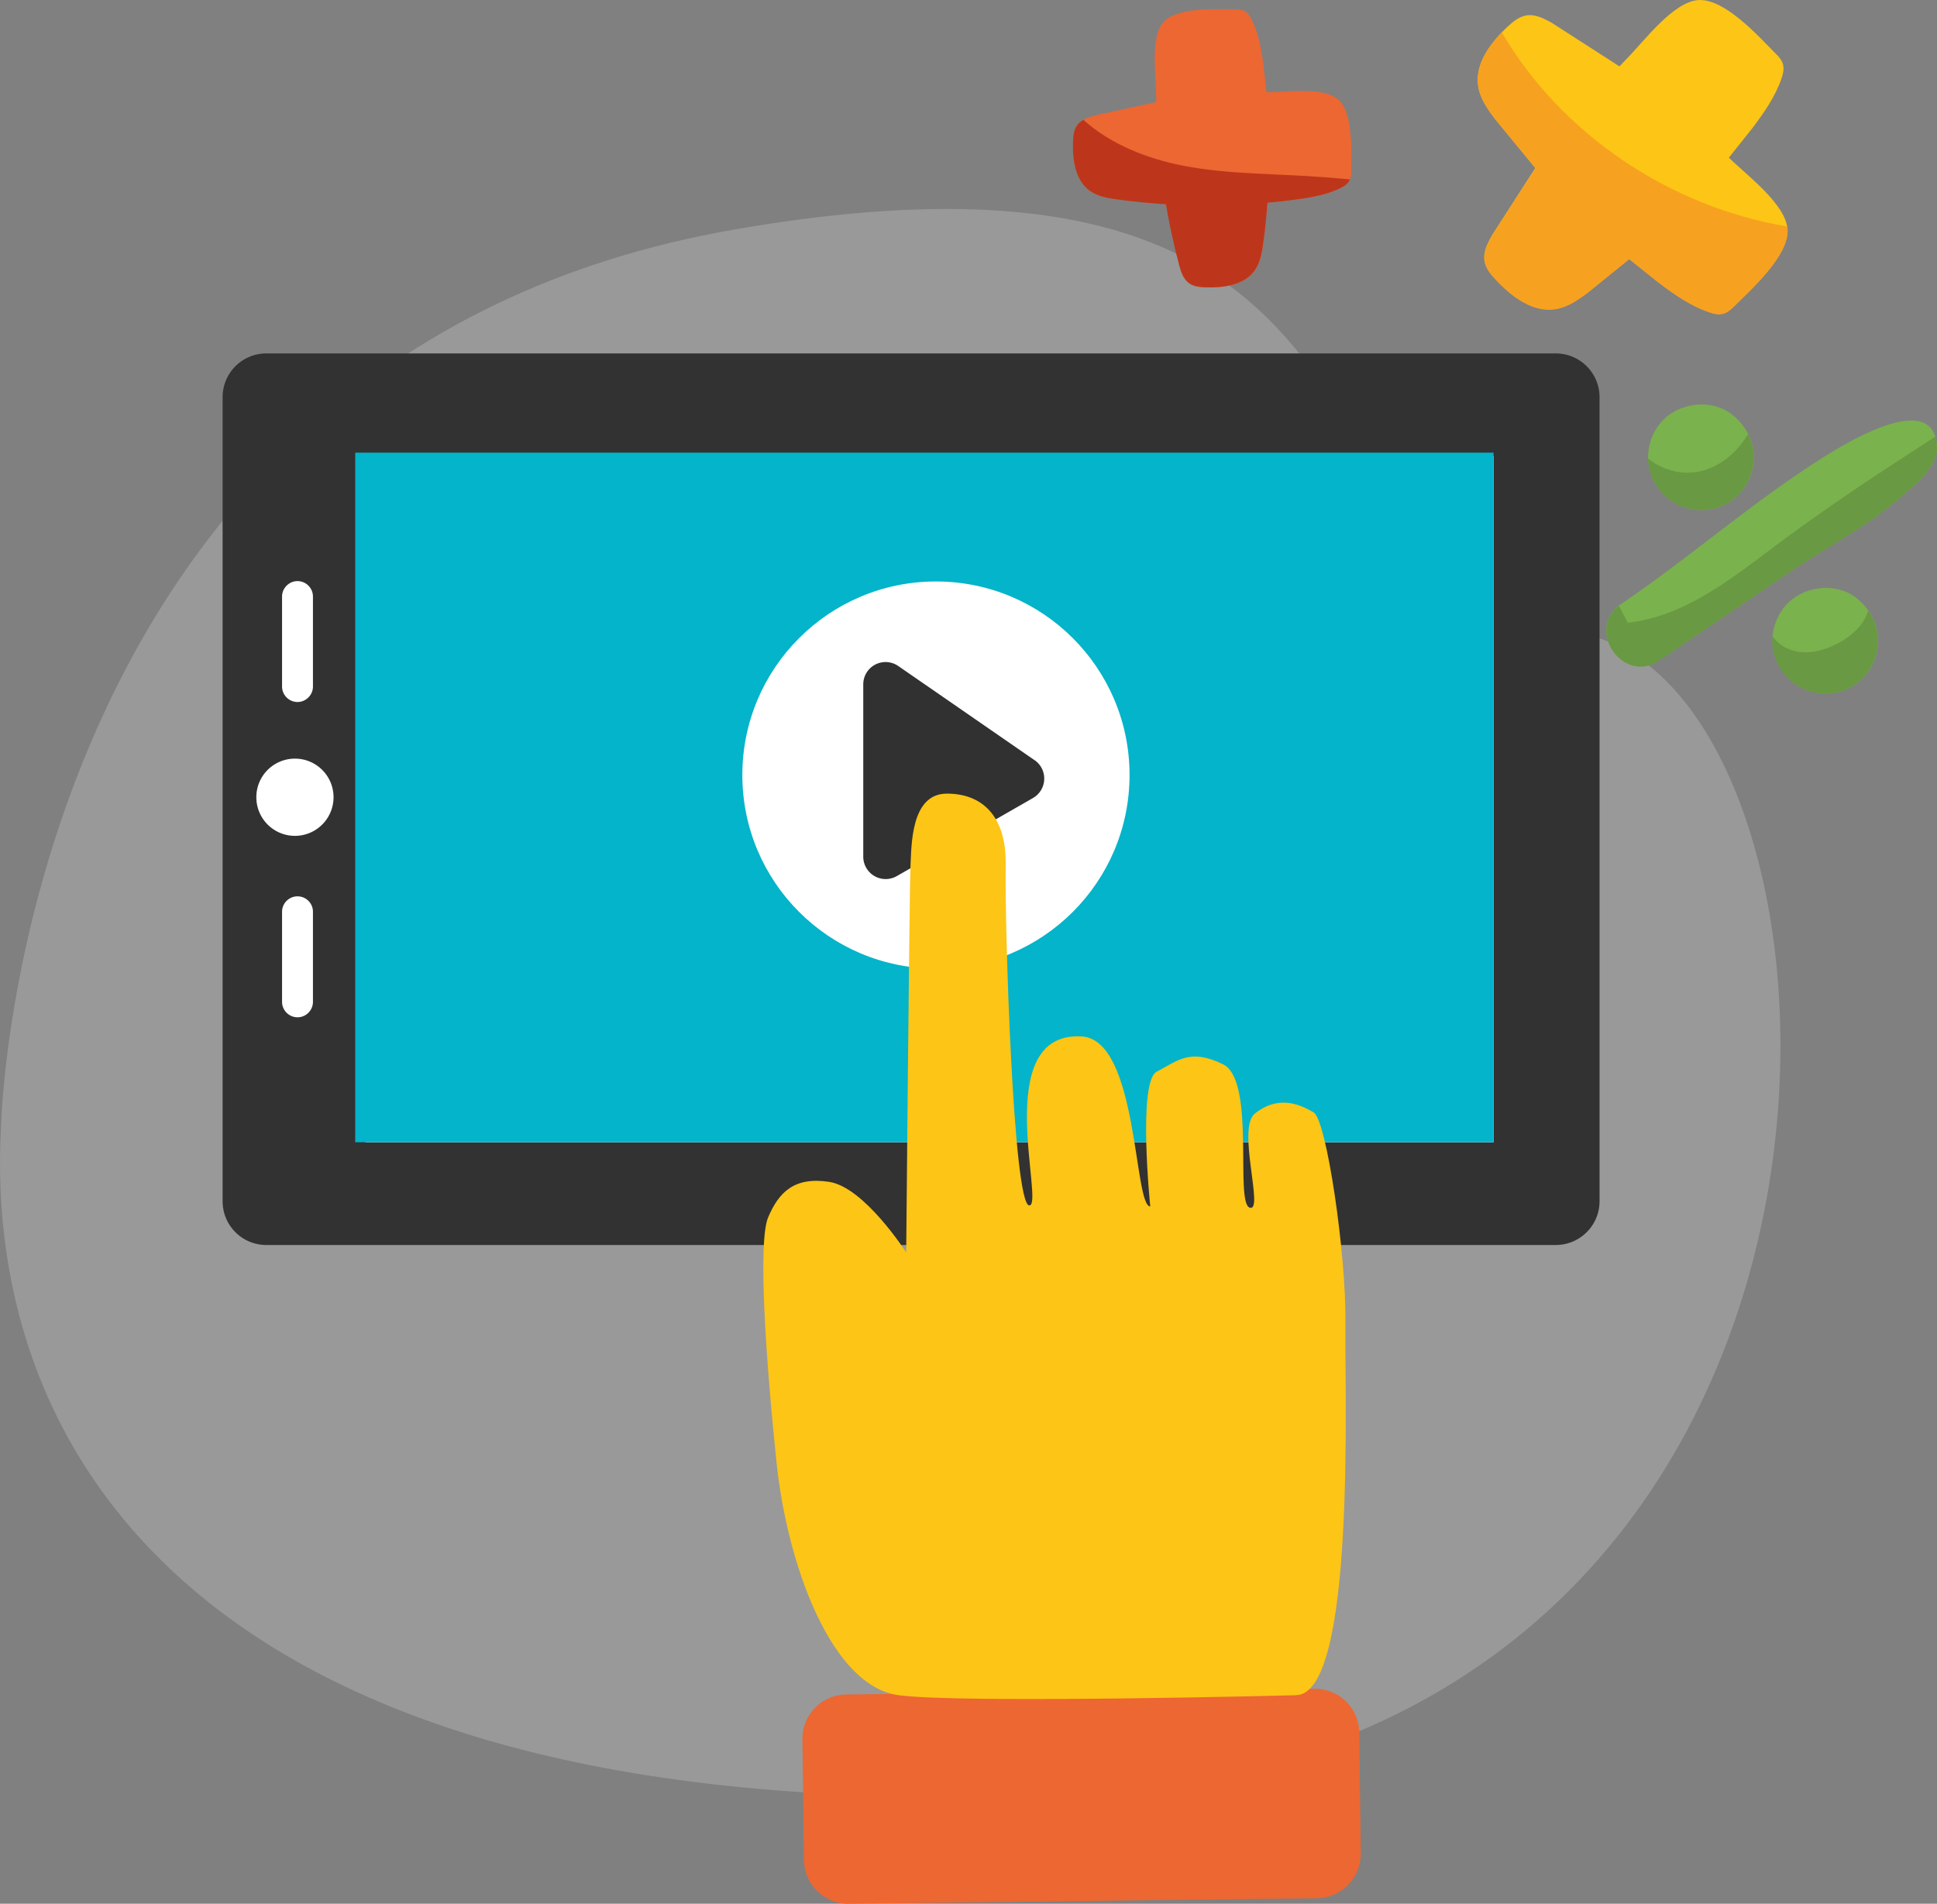 <svg xmlns="http://www.w3.org/2000/svg" width="138.342" height="136"><rect width="100%" height="100%" fill="#808080" stroke="none"/><path fill="#fff" fill-opacity=".2" d="M.07 80.555s1.085-55.23 52.373-64.157 38.346 25.627 60.16 28.818 25.843 79.875-36.088 82.898S-1.198 103.89.07 80.555z"/><path fill="#323232" d="M19.016 88.94a3.121 3.121 0 0 1-3.117-3.128V28.376a3.122 3.122 0 0 1 3.117-3.128h92.097c1.727 0 3.128 1.4 3.128 3.128v57.436c0 1.728-1.4 3.128-3.128 3.128H19.016z"/><path fill="#fff" d="M26.11 32.585h80.561v49.017H26.11zm-5.044 27.127a2.756 2.756 0 0 1-2.758-2.76 2.754 2.754 0 0 1 2.758-2.757 2.756 2.756 0 0 1 2.756 2.757 2.76 2.76 0 0 1-2.756 2.76zm.182 12.962a1.106 1.106 0 0 1-1.103-1.103v-6.438c0-.607.498-1.1 1.103-1.1.612 0 1.103.495 1.103 1.1v6.438c0 .607-.5 1.103-1.103 1.103zm0-22.524c-.606 0-1.103-.5-1.103-1.102v-6.433c0-.6.498-1.102 1.103-1.102.612 0 1.103.5 1.103 1.102v6.433c0 .6-.5 1.102-1.103 1.102z"/><path fill="#03b4ca" d="M25.37 32.337h81.301v49.264H25.37z"/><circle cx="66.846" cy="55.366" r="13.827" fill="#fff"/><path fill="#313132" d="m73.88 54.3-9.723-6.72a1.593 1.593 0 0 0-2.502 1.319v12.297a1.6 1.6 0 0 0 2.398 1.389l9.723-5.576c.478-.274.78-.772.803-1.322s-.236-1.073-.69-1.385z"/><path fill="#ec6732" d="M97.188 132.4a3.168 3.168 0 0 1-3.128 3.205L60.62 136a3.166 3.166 0 0 1-3.204-3.127l-.105-8.618a3.167 3.167 0 0 1 3.127-3.204l33.44-.405a3.164 3.164 0 0 1 3.203 3.126l.106 8.618z"/><path fill="#fdc515" d="M92.523 121.1c4.355.076 3.5-21.834 3.566-26.648S94.74 80 93.822 79.466s-2.476-1.295-4.2.086c-1.316 1.048.695 7.097-.375 6.715s.458-9.093-1.9-10.24-3.214-.264-4.737.535c-1.368.718-.458 9.628-.458 9.628-1.196-.04-.84-11.92-4.9-12.15-6.572-.372-2.598 12.15-3.744 12.073s-1.757-19.943-1.68-24.298c.06-3.44-1.605-5.12-4.203-5.12s-2.522 3.744-2.598 5.196-.306 27.582-.306 27.582-2.98-4.66-5.5-5.043-3.6.764-4.355 2.522-.164 10.265.6 17.574c.785 7.4 3.963 15.97 8.73 16.58s28.33-.001 28.33-.001zm35.143-104.712c-.104-1.798-2.958-3.912-4.138-5.076l-.052-.05 1.636-2.05c.848-1.117 1.668-2.284 2.122-3.6.107-.314.194-.652.118-.975-.082-.348-.337-.624-.6-.877-1.178-1.186-3.57-3.864-5.44-3.756-1.798.104-3.912 2.958-5.076 4.138l-.573.6-4.775-3.074c-.587-.34-1.242-.683-1.9-.562-.522.095-.95.458-1.337.822-1.195 1.125-2.334 2.624-2.075 4.245.14.882.68 1.643 1.22 2.355l2.86 3.472-3.063 4.76c-.34.587-.683 1.242-.562 1.9.095.522.458.95.822 1.337 1.125 1.195 2.624 2.334 4.245 2.075.882-.14 1.643-.68 2.355-1.22l2.906-2.354 2.088 1.67c1.117.848 2.284 1.668 3.612 2.122.314.107.652.194.975.118.348-.082.624-.337.877-.6 1.186-1.177 3.864-3.57 3.756-5.44z"/><path fill="#f7a120" d="M107.26 2.316c-1.036 1.07-1.91 2.415-1.68 3.855.14.882.68 1.643 1.22 2.355l2.857 3.483-3.063 4.76c-.34.587-.683 1.242-.562 1.91.095.522.458.95.822 1.337 1.125 1.195 2.624 2.334 4.245 2.075.882-.14 1.643-.68 2.355-1.22l2.906-2.354 2.088 1.67c1.117.848 2.284 1.668 3.61 2.122.314.107.652.194.975.118.348-.082.624-.337.877-.59 1.186-1.178 3.864-3.57 3.756-5.44-.004-.072-.02-.144-.032-.217-8.342-1.4-16.1-6.56-20.374-13.863z"/><path fill="#7ab24d" d="M134.58 30.435c-1.86.65-3.87 1.922-4.64 2.414-4.917 3.137-9.336 7.034-14.17 10.308-2.587 1.753.133 5.777 2.724 4.02l9.268-6.278c2.64-1.788 5.48-3.225 7.914-5.32.922-.794 2.7-2.196 2.666-3.594-.07-2.224-1.837-2.222-3.762-1.55zm-10.66-.64c-1.48-1.383-4.034-1.105-5.3.395a3.776 3.776 0 0 0 .06 4.982c1.5 1.678 4.2 1.7 5.67-.044.618-.724.96-1.757.896-2.707-.068-1.035-.574-1.93-1.318-2.626zM132.8 42.9c-1.48-1.383-4.034-1.105-5.3.395a3.776 3.776 0 0 0 .06 4.982c1.5 1.678 4.2 1.7 5.67-.044.618-.724.96-1.757.896-2.707-.068-1.036-.574-1.93-1.318-2.626z"/><path fill="#699942" d="M124.847 31.012c-.784 1.317-2 2.355-3.497 2.673-1.267.27-2.653-.122-3.644-.932a3.79 3.79 0 0 0 .966 2.42c1.5 1.678 4.2 1.7 5.67-.044.618-.724.96-1.757.896-2.707a3.546 3.546 0 0 0-.392-1.4zm6.517 14.892c-.873.476-1.87.795-2.855.666-.755-.1-1.5-.5-1.914-1.126a3.785 3.785 0 0 0 .956 2.833c1.5 1.678 4.2 1.7 5.67-.044.618-.724.96-1.757.896-2.707a3.713 3.713 0 0 0-.692-1.904c-.272.977-1.14 1.78-2.062 2.282zm4.31-10.324c.92-.794 2.7-2.196 2.666-3.594a2.994 2.994 0 0 0-.122-.785c-3.835 2.468-7.648 4.973-11.3 7.703-3.256 2.435-6.623 5.15-10.665 5.58l-.622-1.2-.017-.003c-2.315 1.806.34 5.624 2.878 3.906l9.268-6.278c2.638-1.788 5.48-3.225 7.913-5.32z"/><path fill="#ec6732" d="M95.57 7.11c-1.045-.93-3.773-.523-5.06-.516l-.056.001-.227-2.023c-.148-1.08-.338-2.17-.818-3.15-.114-.232-.252-.465-.47-.6-.236-.146-.528-.157-.805-.158-1.298-.004-4.082-.162-5.05.925-.93 1.045-.523 3.773-.515 5.06l.014.643-4.3.934c-.51.135-1.057.307-1.357.74-.235.34-.27.774-.282 1.186-.038 1.274.16 2.723 1.192 3.47.562.407 1.276.53 1.964.623l3.482.344.932 4.297c.135.51.307 1.057.74 1.357.34.235.774.27 1.186.282 1.274.038 2.723-.16 3.47-1.192.407-.562.528-1.276.623-1.964l.303-2.89 2.064-.23c1.08-.148 2.17-.338 3.15-.818.23-.114.465-.252.6-.47.146-.236.157-.528.158-.805.001-1.295.158-4.08-.928-5.047z"/><path fill="#bd361b" d="M96.336 12.966c.03-.048.05-.1.07-.15l-1.715-.147c-3.394-.278-6.83-.18-10.175-.828-2.598-.503-5.197-1.534-7.14-3.28-.18.104-.34.234-.46.407-.235.34-.27.774-.282 1.186-.038 1.274.16 2.723 1.192 3.47.562.407 1.276.53 1.963.623 1.156.16 2.317.27 3.482.344.247 1.445.555 2.88.932 4.297.135.51.307 1.057.74 1.357.34.235.774.27 1.186.282 1.274.038 2.723-.16 3.47-1.192.407-.562.53-1.276.623-1.963.132-.96.23-1.923.303-2.89.69-.063 1.378-.136 2.064-.23 1.08-.148 2.17-.338 3.15-.818.23-.113.463-.25.6-.47z"/></svg>